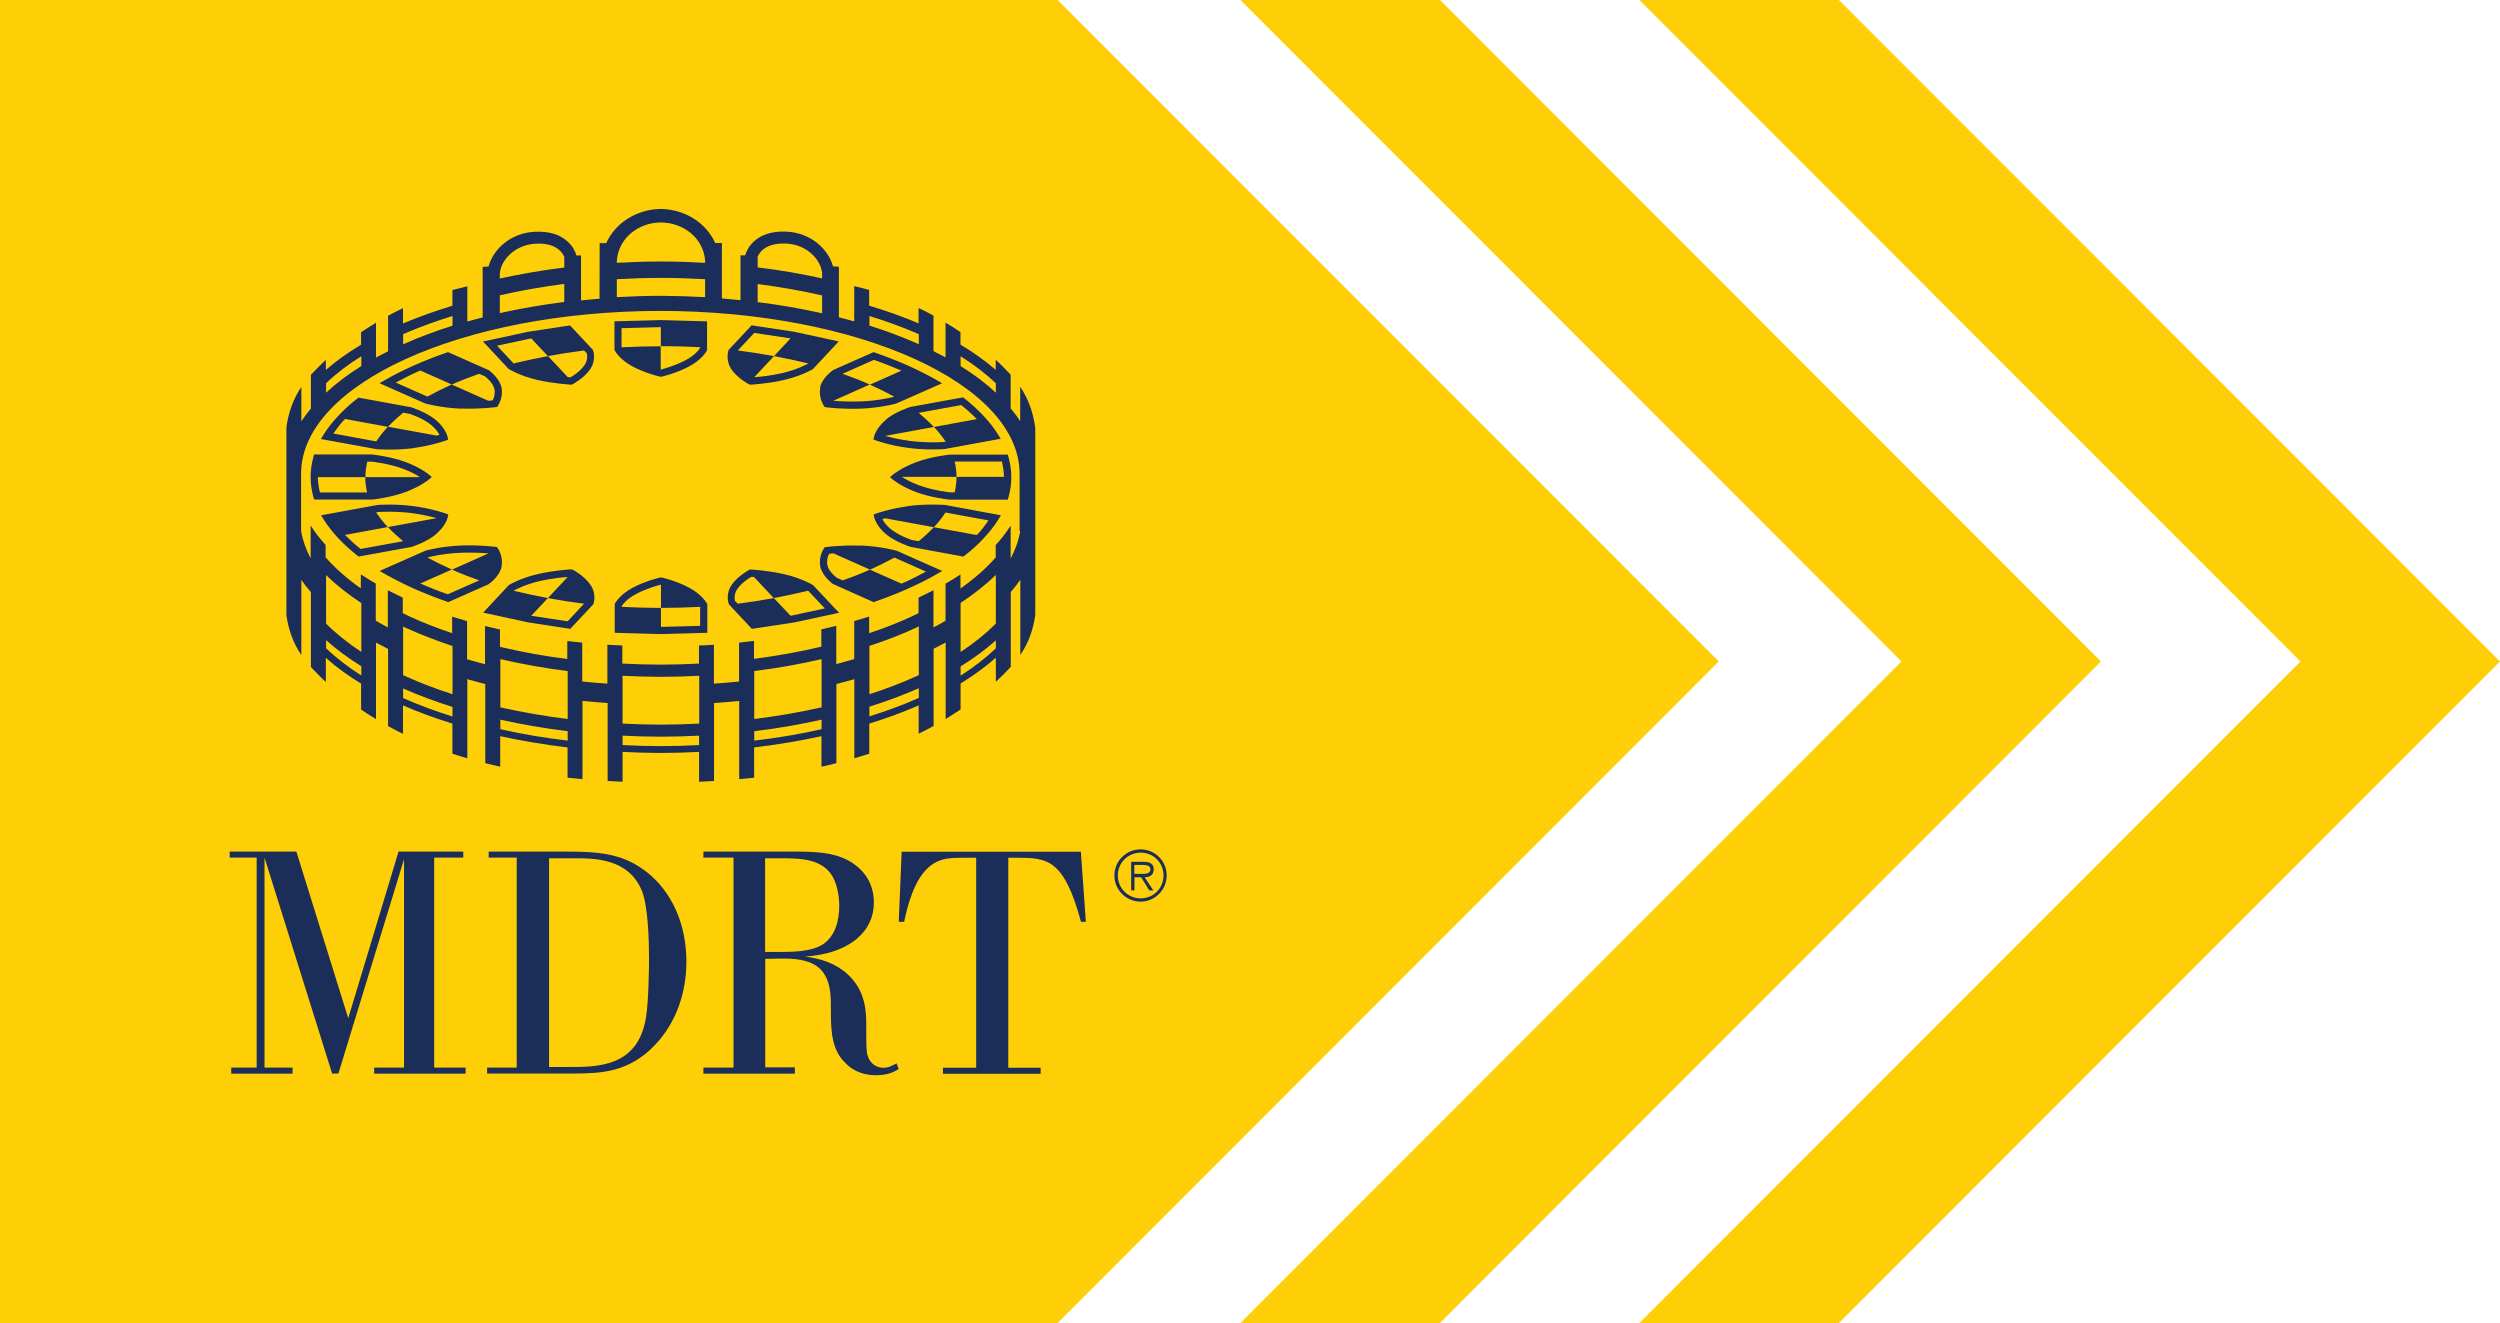 <?xml version="1.0" encoding="UTF-8"?><svg id="Layer_1" xmlns="http://www.w3.org/2000/svg" viewBox="0 0 190.82 100.98"><defs><style>.cls-1{fill:#1b2d59;}.cls-2{fill:#fecf07;}</style></defs><polygon class="cls-2" points="0 100.98 80.73 100.98 131.19 50.49 80.73 0 0 0 0 100.98"/><polygon class="cls-2" points="109.91 0 160.36 50.49 109.91 100.98 94.68 100.98 145.14 50.49 94.68 0 109.91 0"/><polygon class="cls-2" points="140.36 0 190.82 50.49 140.36 100.98 125.13 100.98 175.59 50.49 125.13 0 140.36 0"/><path class="cls-1" d="M35.35,65.46h-2.21v16.03h2.4s0,.46,0,.46h-6.98s0-.46,0-.46h2.28v-15.91s-5.01,16.36-5.01,16.36h-.48s-5.16-16.48-5.16-16.48v16.03h2.14s0,.46,0,.46h-4.68s0-.46,0-.46h1.94v-16.03h-2.06s0-.46,0-.46h5.09s3.96,12.72,3.96,12.72l3.84-12.72h4.94s0,.46,0,.46Z"/><path class="cls-1" d="M37.18,81.49h2.26v-16.03h-2.14s0-.46,0-.46h5.37c1.7,0,3.19,0,4.51.41,2.81.86,5.21,3.72,5.21,8.01,0,2.33-.77,4.61-2.35,6.29-2.06,2.21-4.29,2.21-6.21,2.23h-6.65s0-.46,0-.46ZM41.91,65.51v15.93h1.37c2.35.02,5.4,0,6.02-3.74.22-1.2.24-4.32.24-4.49,0-1.39-.07-3.98-.53-5.18-1.01-2.52-3.65-2.52-5.16-2.52h-1.94Z"/><path class="cls-1" d="M60.67,81.49v.46s-6.98,0-6.98,0v-.46s2.3,0,2.3,0v-16.03h-2.3s0-.46,0-.46h6.65c1.85,0,3.65,0,4.99,1.06.7.53,1.37,1.44,1.37,2.83,0,1.06-.41,2.02-1.32,2.78-1.39,1.15-3.31,1.3-3.96,1.34,1.2.14,2.38.53,3.26,1.34,1.13,1.03,1.44,2.28,1.44,3.74,0,1.8,0,2.16.1,2.47.19.65.7.94,1.2.94.41,0,.72-.17,1.01-.34l.17.43c-.34.22-.82.48-1.75.48-1.18,0-1.9-.5-2.28-.89-1.08-1.01-1.13-2.42-1.15-3.74v-.53c0-1.1,0-2.9-1.7-3.48-.84-.29-1.61-.29-3.31-.24v8.28h2.28ZM58.4,65.51v7.15h1.03c1.03,0,2.47,0,3.38-.58.94-.62,1.25-1.82,1.25-2.95,0-.77-.19-1.85-.67-2.47-.89-1.18-2.57-1.15-3.96-1.15h-1.03Z"/><path class="cls-1" d="M82.51,70.36c-1.3-4.8-2.57-4.89-4.9-4.89h-.65v16.03h2.47s0,.46,0,.46h-7.46s0-.46,0-.46h2.54v-16.03h-.62c-1.39,0-2.06,0-2.86.6-1.32,1.03-1.8,3.29-2.02,4.29h-.41s.22-5.35.22-5.35h13.68s.38,5.35.38,5.35h-.38Z"/><path class="cls-1" d="M30.94,37.56c1.15-.43,1.74-.92,1.77-.94l.25-.21-.25-.21s-.61-.51-1.77-.94c-1.14-.42-2.46-.56-2.52-.57-.03,0-4.24,0-4.24,0h-.21s-.05.2-.05.2c-.14.5-.21,1.01-.21,1.52s.07,1.02.21,1.52l.06.2h4.41c.08,0,1.41-.15,2.55-.57ZM28.03,35.24h.37s1.29.14,2.36.54c.62.23,1.04.47,1.3.64h-4.17c0-.4.06-.79.14-1.17ZM24.42,37.59c-.09-.39-.16-.78-.16-1.17h0s3.62,0,3.62,0c0,.4.06.79.14,1.17-.89,0-3.27,0-3.6,0ZM57.17,29.33l.07.03h.07s1.25-.06,2.55-.36c1.32-.31,2.14-.8,2.17-.82l.03-.02,1.96-2.1-3.41-.74-3.25-.49-.09.11-1.65,1.76-.02.05s-.26.74.25,1.47c.47.66,1.27,1.09,1.31,1.11ZM57.58,25.41c.21.03,2.17.33,2.76.42l-1.26,1.35c.91.17,1.78.36,2.62.56-.14.08-.85.47-1.96.73-.92.21-1.78.3-2.17.32l1.51-1.61c-.91-.17-1.84-.31-2.76-.43.37-.4,1.13-1.21,1.26-1.35ZM62.07,44.67l-.03-.02s-.85-.52-2.17-.82c-1.31-.3-2.5-.35-2.55-.36h-.07s-.07.03-.07.03c-.03.02-.84.45-1.31,1.11-.52.73-.26,1.44-.25,1.47l.02.05,1.75,1.87,3.24-.49,3.42-.74-.34-.35-1.64-1.75ZM60.52,46.97s-.07.01-.18.03l-1.27-1.35h0c-.91.17-1.83.31-2.76.43-.11-.12-.19-.2-.21-.22-.01-.04-.03-.12-.03-.24,0-.18.04-.43.22-.68.34-.48.91-.83,1.06-.91.04,0,.11,0,.2.01l1.51,1.61c.91-.17,1.78-.36,2.62-.56,0,0,.02.01.02.01.04.05.85.91,1.26,1.34-.65.14-2.46.53-2.46.53ZM59.08,27.19h0s0,0,0,0h0ZM38.82,28.16l.03.02s.85.52,2.17.82c1.31.3,2.5.35,2.55.36h.07s.07-.03.07-.03c.03-.02.84-.45,1.31-1.11.52-.73.26-1.44.25-1.47l-.02-.05-1.74-1.86-.13.02-3.1.47-3.42.74.34.35,1.63,1.75ZM40.37,25.86s.07-.01.18-.03l1.27,1.35h0c.91-.17,1.83-.31,2.76-.43.11.12.19.2.21.22.01.04.03.12.03.24,0,.18-.04.43-.22.68-.34.48-.91.83-1.06.91-.04,0-.11,0-.2-.01l-1.51-1.61c-.91.17-1.78.36-2.62.56,0,0-.02-.01-.02-.01-.04-.05-.85-.91-1.25-1.34.65-.14,2.46-.53,2.46-.53ZM76.91,34.7h-.2s-4.21,0-4.21,0c-.08,0-1.41.15-2.55.57-1.15.43-1.74.92-1.77.94l-.25.21.25.21s.62.51,1.77.94c1.14.42,2.46.56,2.52.57.03,0,4.24,0,4.24,0h.21s.06-.2.06-.2c.14-.5.21-1.01.21-1.52,0-.51-.07-1.02-.21-1.52l-.06-.2ZM73.01,36.41c0,.4-.06.79-.14,1.17h-.37s-1.29-.14-2.36-.54c-.62-.23-1.04-.47-1.3-.64h4.17c0-.4-.06-.79-.14-1.17.82,0,2.92,0,3.6,0,.09.39.16.78.16,1.17h-3.62ZM79.01,32.6c-.15-1.07-.48-2.1-1.14-3.08v2.63c-.21-.33-.46-.66-.73-.98v-2.57c-.36-.39-.73-.77-1.14-1.14v.77c-.78-.68-1.68-1.32-2.69-1.93v-.95c-.37-.25-.74-.49-1.14-.73v2.66c-.3-.16-.6-.32-.92-.48v-2.71s-.1-.06-.15-.08c-.32-.18-.65-.34-.99-.5v1.17c-1.18-.5-2.44-.95-3.77-1.35v-1.2c-.37-.1-.75-.2-1.14-.29v2.69c-.38-.11-.78-.21-1.17-.31v-3.86s-.45-.03-.45-.03c-.35-1.31-1.69-2.56-3.54-2.65-1.08-.05-1.93.21-2.52.77-.35.33-.54.71-.65,1.04h-.35s0,3.42,0,3.42c-.47-.05-.94-.09-1.42-.13v-4.23s-.51,0-.51,0c-.67-1.5-2.25-2.55-4.1-2.6h0s-.04,0-.06,0c-.02,0-.04,0-.06,0h0c-1.85.05-3.43,1.11-4.1,2.61h-.5s-.01,4.24-.01,4.24c-.47.04-.95.08-1.41.13v-3.43s-.35,0-.35,0c-.1-.33-.29-.71-.65-1.04-.59-.56-1.43-.82-2.52-.77-1.86.08-3.19,1.34-3.54,2.65l-.45.03v3.86c-.39.1-.79.2-1.17.31v-2.69c-.38.09-.76.19-1.14.29v1.2c-1.33.4-2.59.85-3.77,1.35v-1.17c-.33.16-.67.32-.99.5-.05.03-.1.06-.15.08v2.71c-.32.16-.62.32-.92.48v-2.66c-.39.24-.77.48-1.14.73v.95c-1.01.6-1.91,1.25-2.69,1.93v-.77c-.4.37-.78.75-1.14,1.14v2.57c-.27.32-.51.65-.73.98v-2.63c-.66.98-.99,2.01-1.14,3.08,0,.03,0,.06,0,.09v14.15s0,.07,0,.1c.15,1.06.48,2.08,1.14,3.05v-5.74c.22.32.46.63.73.94v5.71c.36.39.73.77,1.14,1.14v-1.84c.78.7,1.68,1.35,2.69,1.97v1.98c.37.25.74.49,1.14.73v-5.84c.3.16.6.32.92.48v5.89s.1.06.15.08c.32.18.65.35.99.51v-2.17c1.18.52,2.44.98,3.77,1.39v2.3c.37.12.75.24,1.14.35v-6.04c.45.13.91.26,1.37.37v6.04c.38.09.75.19,1.14.27v-2.33c1.65.36,3.37.65,5.14.86v2.31c.38.04.76.08,1.14.11v-5.97c.64.06,1.28.12,1.92.16v5.95c.38.02.76.04,1.14.06v-2.28c.96.05,1.93.08,2.91.08h.01s0,0,.01,0h0c.98,0,1.95-.03,2.91-.08v2.28c.38-.02.76-.04,1.14-.06v-5.95c.65-.04,1.29-.1,1.92-.16v5.97c.38-.03.76-.07,1.14-.11v-2.31c1.77-.21,3.49-.5,5.14-.86v2.33c.38-.08.76-.18,1.14-.27v-6.04c.46-.12.92-.24,1.37-.37v6.04c.38-.11.76-.23,1.14-.35v-2.3c1.33-.41,2.59-.87,3.77-1.39v2.16c.33-.16.67-.33.99-.51.05-.03.1-.06.15-.08v-5.89c.31-.16.62-.32.92-.48v5.84c.39-.24.77-.48,1.14-.73v-1.98c1.01-.62,1.91-1.28,2.69-1.97v1.84c.4-.37.78-.75,1.14-1.14v-5.71c.27-.31.51-.62.73-.94v5.74c.66-.97.99-1.99,1.14-3.05,0-.03,0-.07,0-.1v-14.15s0-.06,0-.09ZM73.32,27.19c1.03.65,1.93,1.34,2.69,2.06v.72c-.76-.71-1.66-1.39-2.69-2.03v-.75ZM66.36,24.12c1.23.38,2.4.8,3.5,1.27.09.04.18.08.27.12v.76c-1.18-.52-2.44-1-3.77-1.42v-.74ZM57.83,19.6c.07-.16.18-.34.34-.49.4-.38,1.02-.55,1.84-.52,1.56.07,2.65,1.22,2.74,2.26v.4c-1.58-.35-3.23-.64-4.92-.84v-.81ZM57.83,21.68c1.7.22,3.35.51,4.92.87v1.36c-1.58-.35-3.23-.64-4.92-.85v-1.38ZM47.08,19.89c.13-1.69,1.61-2.9,3.37-2.91,1.76.02,3.24,1.22,3.37,2.91v.17c-1.11-.06-2.24-.1-3.37-.1s-2.25.04-3.37.1v-.17ZM47.08,21.31c1.11-.06,2.24-.1,3.37-.1s2.25.04,3.37.1v1.37c-1.08-.06-2.17-.09-3.27-.1h0s-.07,0-.1,0-.07,0-.1,0h0c-1.1,0-2.19.04-3.27.1v-1.37ZM38.15,20.86c.09-1.04,1.19-2.19,2.74-2.26.82-.04,1.44.14,1.84.52.16.16.27.33.34.49v.81c-1.69.21-3.34.49-4.92.84v-.4ZM38.15,22.54c1.58-.36,3.23-.65,4.92-.87v1.38c-1.7.21-3.34.5-4.92.85v-1.36ZM30.77,25.51c.09-.04.18-.08.27-.12,1.1-.47,2.27-.89,3.5-1.27v.74c-1.33.42-2.59.89-3.77,1.42v-.76ZM24.89,29.25c.76-.73,1.66-1.42,2.69-2.06v.75c-1.03.64-1.92,1.32-2.69,2.03v-.72ZM27.58,51.56c-1.02-.65-1.92-1.34-2.69-2.08v-.62c.78.7,1.68,1.37,2.69,1.99v.7ZM27.58,49.76c-1.03-.68-1.93-1.4-2.69-2.16v-3.71c.77.76,1.67,1.47,2.69,2.14v3.74ZM34.54,54.69c-1.27-.4-2.48-.84-3.61-1.34-.06-.02-.11-.05-.16-.07v-.73c1.18.52,2.44.99,3.77,1.41v.74ZM34.54,52.99c-1.24-.4-2.43-.85-3.53-1.35-.08-.04-.16-.08-.24-.11v-3.71c.07.03.13.07.2.1,1.12.51,2.32.97,3.57,1.39v3.69ZM43.33,56.53c-1.77-.21-3.49-.5-5.14-.87v-.73c1.65.37,3.37.66,5.14.88v.72ZM43.33,54.88c-1.77-.22-3.49-.52-5.14-.89v-3.68c1.65.38,3.36.69,5.14.91v3.66ZM53.38,56.87c-.97.05-1.94.08-2.93.08s-1.96-.03-2.93-.08v-.72c.97.05,1.94.08,2.92.08h0s0,0,0,0h0c.98,0,1.95-.03,2.92-.08v.72ZM53.38,55.23c-.97.05-1.94.08-2.93.08s-1.96-.03-2.93-.08v-3.65c.97.05,1.94.08,2.92.08h0c.99,0,1.96-.03,2.93-.08v3.65ZM62.71,55.66c-1.64.37-3.36.66-5.14.87v-.72c1.77-.21,3.49-.51,5.14-.88v.73ZM62.71,53.99c-1.64.37-3.36.67-5.14.89v-3.66c1.77-.22,3.49-.53,5.14-.91v3.68ZM70.13,53.27c-.05.02-.11.05-.16.07-1.13.5-2.34.94-3.61,1.34v-.74c1.33-.42,2.59-.89,3.77-1.41v.73ZM70.13,51.53c-.08.04-.16.08-.24.11-1.11.5-2.29.95-3.53,1.35v-3.69c1.26-.41,2.45-.87,3.57-1.39.07-.03.13-.06.2-.1v3.71ZM76.01,49.49c-.77.73-1.67,1.43-2.69,2.08v-.7c1-.62,1.9-1.29,2.69-1.99v.62ZM76.01,47.6c-.76.76-1.66,1.49-2.69,2.16v-3.74c1.01-.67,1.92-1.38,2.69-2.14v3.71ZM77.87,40.54c-.12.72-.37,1.42-.73,2.09v-2.51c-.32.5-.69,1-1.14,1.48v.95c-.74.84-1.64,1.63-2.69,2.37v-1.07c-.36.24-.74.47-1.14.7v2.83c-.3.18-.6.35-.92.51v-2.84c-.37.19-.74.38-1.14.56v1.19c-.19.09-.38.19-.58.28-1,.46-2.07.88-3.19,1.25v-1.27c-.37.12-.75.23-1.14.34v2.91c-.45.13-.91.26-1.37.38v-2.92c-.37.09-.75.18-1.14.27v1.32c-1.64.39-3.36.7-5.14.93v-1.37c-.38.05-.76.09-1.14.13v2.97c-.63.06-1.27.12-1.92.16v-2.97c-.38.03-.76.05-1.14.06v1.38c-.97.05-1.95.08-2.93.08-.98,0-1.96-.03-2.92-.08v-1.38c-.38-.02-.76-.04-1.14-.06v2.97c-.65-.04-1.29-.1-1.92-.16v-2.97c-.38-.04-.76-.08-1.14-.12v1.37c-1.78-.22-3.49-.54-5.14-.93v-1.32c-.38-.09-.76-.18-1.14-.27v2.92c-.47-.12-.92-.25-1.37-.38v-2.91c-.39-.11-.76-.23-1.14-.34v1.26c-1.12-.38-2.19-.79-3.19-1.25-.2-.09-.39-.18-.58-.28v-1.19c-.39-.18-.77-.37-1.14-.56v2.84c-.31-.17-.62-.34-.92-.52v-2.83c-.4-.23-.78-.46-1.14-.7v1.07c-1.05-.74-1.95-1.53-2.69-2.37v-.95c-.44-.48-.82-.97-1.14-1.48v2.51c-.36-.68-.61-1.38-.73-2.09v-1.43s0,0,0,0v-2.94c0-6.84,12.25-12.41,27.42-12.43,15.16.02,27.42,5.59,27.42,12.43v2.94h0s0,1.43,0,1.43ZM62.61,29.6c-.15.75.26,1.34.27,1.37l.07.1.12.02s1.2.16,2.66.1c1.47-.06,2.63-.37,2.68-.39.04-.01,3.01-1.33,3.01-1.33l.49-.22-.47-.27c-.67-.38-1.41-.75-2.19-1.1-.78-.34-1.61-.67-2.47-.97l-.1-.03-.1.04-2.98,1.32c-.08.05-.86.61-1.01,1.35ZM66.71,27.47c.73.25,1.43.53,2.1.82l-2.41,1.07c.67.3,1.28.6,1.86.92-.02,0-.03.01-.03.01.03-.01-1.11.3-2.52.35-.88.03-1.65-.01-2.11-.05l2.79-1.24c-.67-.3-1.37-.57-2.08-.82.76-.34,2.25-1,2.39-1.06ZM69.28,38.64c-1.41.2-2.34.54-2.38.55l-.22.08.05.23s.14.63.88,1.26c.71.6,1.83.96,1.88.98.03,0,3.92.72,3.92.72l.12.02.1-.07c.54-.42,1.04-.87,1.46-1.33.43-.46.8-.93,1.1-1.41l.21-.34-4.28-.79c-.09,0-1.42-.1-2.83.09ZM75.46,39.71c-.24.33-.47.67-.78,1-.04.04-.09.08-.13.13l-3.27-.6c-.35.37-.74.73-1.16,1.07-.31-.06-.51-.09-.51-.09h0s-1.04-.34-1.66-.87c-.34-.29-.51-.55-.6-.73.06-.02.13-.04.21-.06l3.72.68c.35-.37.64-.75.89-1.12.52.1,2.43.45,3.28.6ZM65.73,41.65c-1.46-.06-2.61.1-2.66.1l-.12.02-.07.1s-.42.62-.27,1.37c.15.74.93,1.3.96,1.33.05.03,3.02,1.35,3.02,1.35l.1.04.1-.04c.86-.3,1.69-.62,2.47-.97.78-.35,1.52-.71,2.19-1.1l.47-.27-3.47-1.54c-.09-.03-1.25-.34-2.72-.4ZM69.04,44.45c-.08.03-.16.06-.23.1l-2.41-1.07c-.67.3-1.36.57-2.08.82-.26-.11-.43-.19-.45-.2-.05-.04-.62-.47-.72-.98-.02-.08-.02-.16-.02-.23,0-.28.09-.5.16-.62.08,0,.19-.02.33-.03l2.79,1.24c.67-.3,1.28-.61,1.86-.92,0,0,0,0,0,0,0,0,1.57.7,2.41,1.07-.53.28-1.06.56-1.64.82ZM38.28,43.23c.15-.75-.26-1.34-.27-1.37l-.07-.1-.12-.02s-1.2-.16-2.66-.1c-1.47.06-2.63.37-2.68.39-.04.01-3.01,1.33-3.01,1.33l-.49.22.47.27c.68.38,1.41.75,2.19,1.1.78.34,1.61.67,2.47.97l.1.04,3.07-1.36c.08-.05.86-.61,1.01-1.35ZM34.18,45.36c-.73-.25-1.43-.53-2.1-.82l2.41-1.07h0c-.67-.3-1.28-.6-1.86-.92.02,0,.03-.01.03-.01-.03.01,1.11-.3,2.52-.35.88-.03,1.65.01,2.11.05l-2.79,1.24c.67.3,1.37.57,2.08.82-.76.34-2.25,1-2.4,1.06ZM31.61,34.19c1.41-.2,2.34-.54,2.38-.55l.22-.08-.05-.23s-.14-.63-.88-1.26c-.71-.6-1.83-.96-1.88-.98-.03,0-3.92-.72-3.92-.72l-.12-.02-.1.08c-.54.42-1.04.87-1.46,1.33-.43.46-.8.93-1.1,1.41l-.21.34,4.28.78c.09,0,1.42.1,2.83-.09ZM25.43,33.11c.24-.33.47-.67.78-1,.04-.04.09-.08.13-.13l3.27.6h0c.35-.37.74-.73,1.16-1.08.31.06.51.09.51.09h0s1.04.34,1.66.87c.34.29.51.55.6.73-.06.02-.13.04-.21.06l-3.72-.68c-.35.37-.64.75-.89,1.12-.52-.1-2.43-.45-3.28-.6ZM33.29,40.76c.74-.63.87-1.23.88-1.26l.05-.23-.22-.08s-.98-.36-2.38-.55c-1.41-.2-2.74-.1-2.8-.1-.03,0-3.92.72-3.92.72l-.39.07.21.34c.3.48.67.95,1.1,1.41.42.45.92.9,1.46,1.33l.1.07,4.01-.73c.08-.02,1.2-.38,1.91-.99ZM27.52,41.9c-.44-.35-.83-.71-1.19-1.07l3.27-.6h0c-.35-.37-.64-.75-.89-1.12.1-.02.17-.03.17-.03-.02,0,1.31-.09,2.66.1.78.11,1.4.26,1.79.37l-3.72.68c.35.37.74.73,1.16,1.08-.89.16-2.78.51-3.25.59ZM35.16,31.18c1.46.06,2.61-.1,2.66-.1l.12-.02.07-.1s.42-.62.27-1.37c-.15-.74-.93-1.3-.96-1.33-.05-.03-3.02-1.34-3.02-1.34l-.1-.04-.1.03c-.86.3-1.69.62-2.47.97-.78.34-1.52.71-2.19,1.1l-.47.27,3.47,1.54c.09.03,1.25.34,2.72.4ZM31.85,28.38c.07-.03.16-.06.23-.1l2.41,1.07h0c.67-.3,1.37-.57,2.08-.82.26.11.43.19.45.2.05.04.62.47.72.98.02.08.02.15.02.23,0,.28-.09.5-.16.62-.08,0-.19.02-.33.03l-2.79-1.24c-.67.3-1.28.61-1.86.92,0,0,0,0,0,0,0,0-1.57-.7-2.41-1.07.53-.28,1.06-.56,1.64-.82ZM53.98,46.11l-.03-.06s-.36-.67-1.36-1.2c-.96-.51-2.03-.76-2.08-.77h-.06s-.06,0-.06,0c-.05.01-1.12.26-2.08.77-1,.53-1.35,1.17-1.36,1.2l-.03.06v2.19s3.53.1,3.53.1l3.54-.1v-.26s0-1.93,0-1.93ZM53.44,47.77c-.44.01-2.99.08-2.99.08v-1.45h0c-1.01,0-2.01-.03-2.99-.08v-.07c.07-.12.38-.54,1.11-.92.82-.43,1.72-.67,1.88-.71v1.78c1.01,0,2.01-.03,2.99-.08v1.45ZM43.72,43.5l-.06-.04h-.07c-.05,0-1.25.06-2.55.36-1.32.31-2.14.8-2.17.82l-.03.02-1.96,2.1,3.41.74,3.25.5.09-.11,1.65-1.76.02-.05s.27-.74-.25-1.47c-.47-.66-1.27-1.1-1.31-1.11ZM43.31,47.42c-.21-.03-2.17-.33-2.76-.42l1.27-1.35h0c-.91-.17-1.78-.36-2.62-.56.14-.08.85-.47,1.96-.73.93-.21,1.78-.3,2.17-.32l-1.51,1.61c.91.17,1.84.31,2.76.43-.37.4-1.13,1.21-1.26,1.35ZM67.6,32.06c-.74.63-.87,1.23-.88,1.26l-.05.23.22.08s.98.36,2.38.55c1.41.2,2.74.1,2.8.1.03,0,3.92-.72,3.92-.72l.39-.07-.21-.34c-.3-.48-.67-.95-1.1-1.41-.43-.46-.92-.91-1.46-1.33l-.1-.08-.12.02-3.89.71c-.08.02-1.2.38-1.91.99ZM73.37,30.92c.43.34.83.7,1.19,1.07l-3.27.6h0c.35.37.64.75.89,1.12-.1.02-.17.03-.17.03.02,0-1.31.09-2.66-.1-.78-.11-1.4-.26-1.79-.37l3.72-.68c-.35-.37-.74-.73-1.16-1.08.89-.16,2.78-.51,3.25-.59ZM46.91,26.72l.03.06s.36.67,1.36,1.2c.96.51,2.03.76,2.08.77h.06s.06,0,.06,0c.05-.01,1.12-.26,2.08-.77,1-.53,1.35-1.17,1.36-1.2l.03-.06v-2.19s-3.53-.1-3.53-.1l-3.28.09h-.26s0,.27,0,.27v1.93ZM47.45,25.05c.44-.01,2.99-.08,2.99-.08v1.45c1.01,0,2.01.03,2.99.08v.07c-.07.12-.38.54-1.11.93-.82.43-1.72.67-1.89.71v-1.78c-1.01,0-2.01.03-2.99.08v-1.45Z"/><path class="cls-1" d="M85.06,66.82c0-1.1.9-1.99,2-1.99s1.99.89,1.99,1.99-.89,2-1.99,2c-1.1,0-2-.89-2-2ZM88.81,66.82c0-.97-.77-1.74-1.74-1.74s-1.75.77-1.75,1.74c0,.98.78,1.75,1.75,1.75s1.74-.77,1.74-1.75ZM88.04,67.96h-.32s-.62-1-.62-1h-.51v1s-.25,0-.25,0v-2.18s.95,0,.95,0c.58,0,.77.22.77.58,0,.43-.3.59-.69.6l.66,1ZM87.01,66.7c.31,0,.8.05.8-.36,0-.28-.32-.32-.59-.32h-.64v.68h.43Z"/></svg>